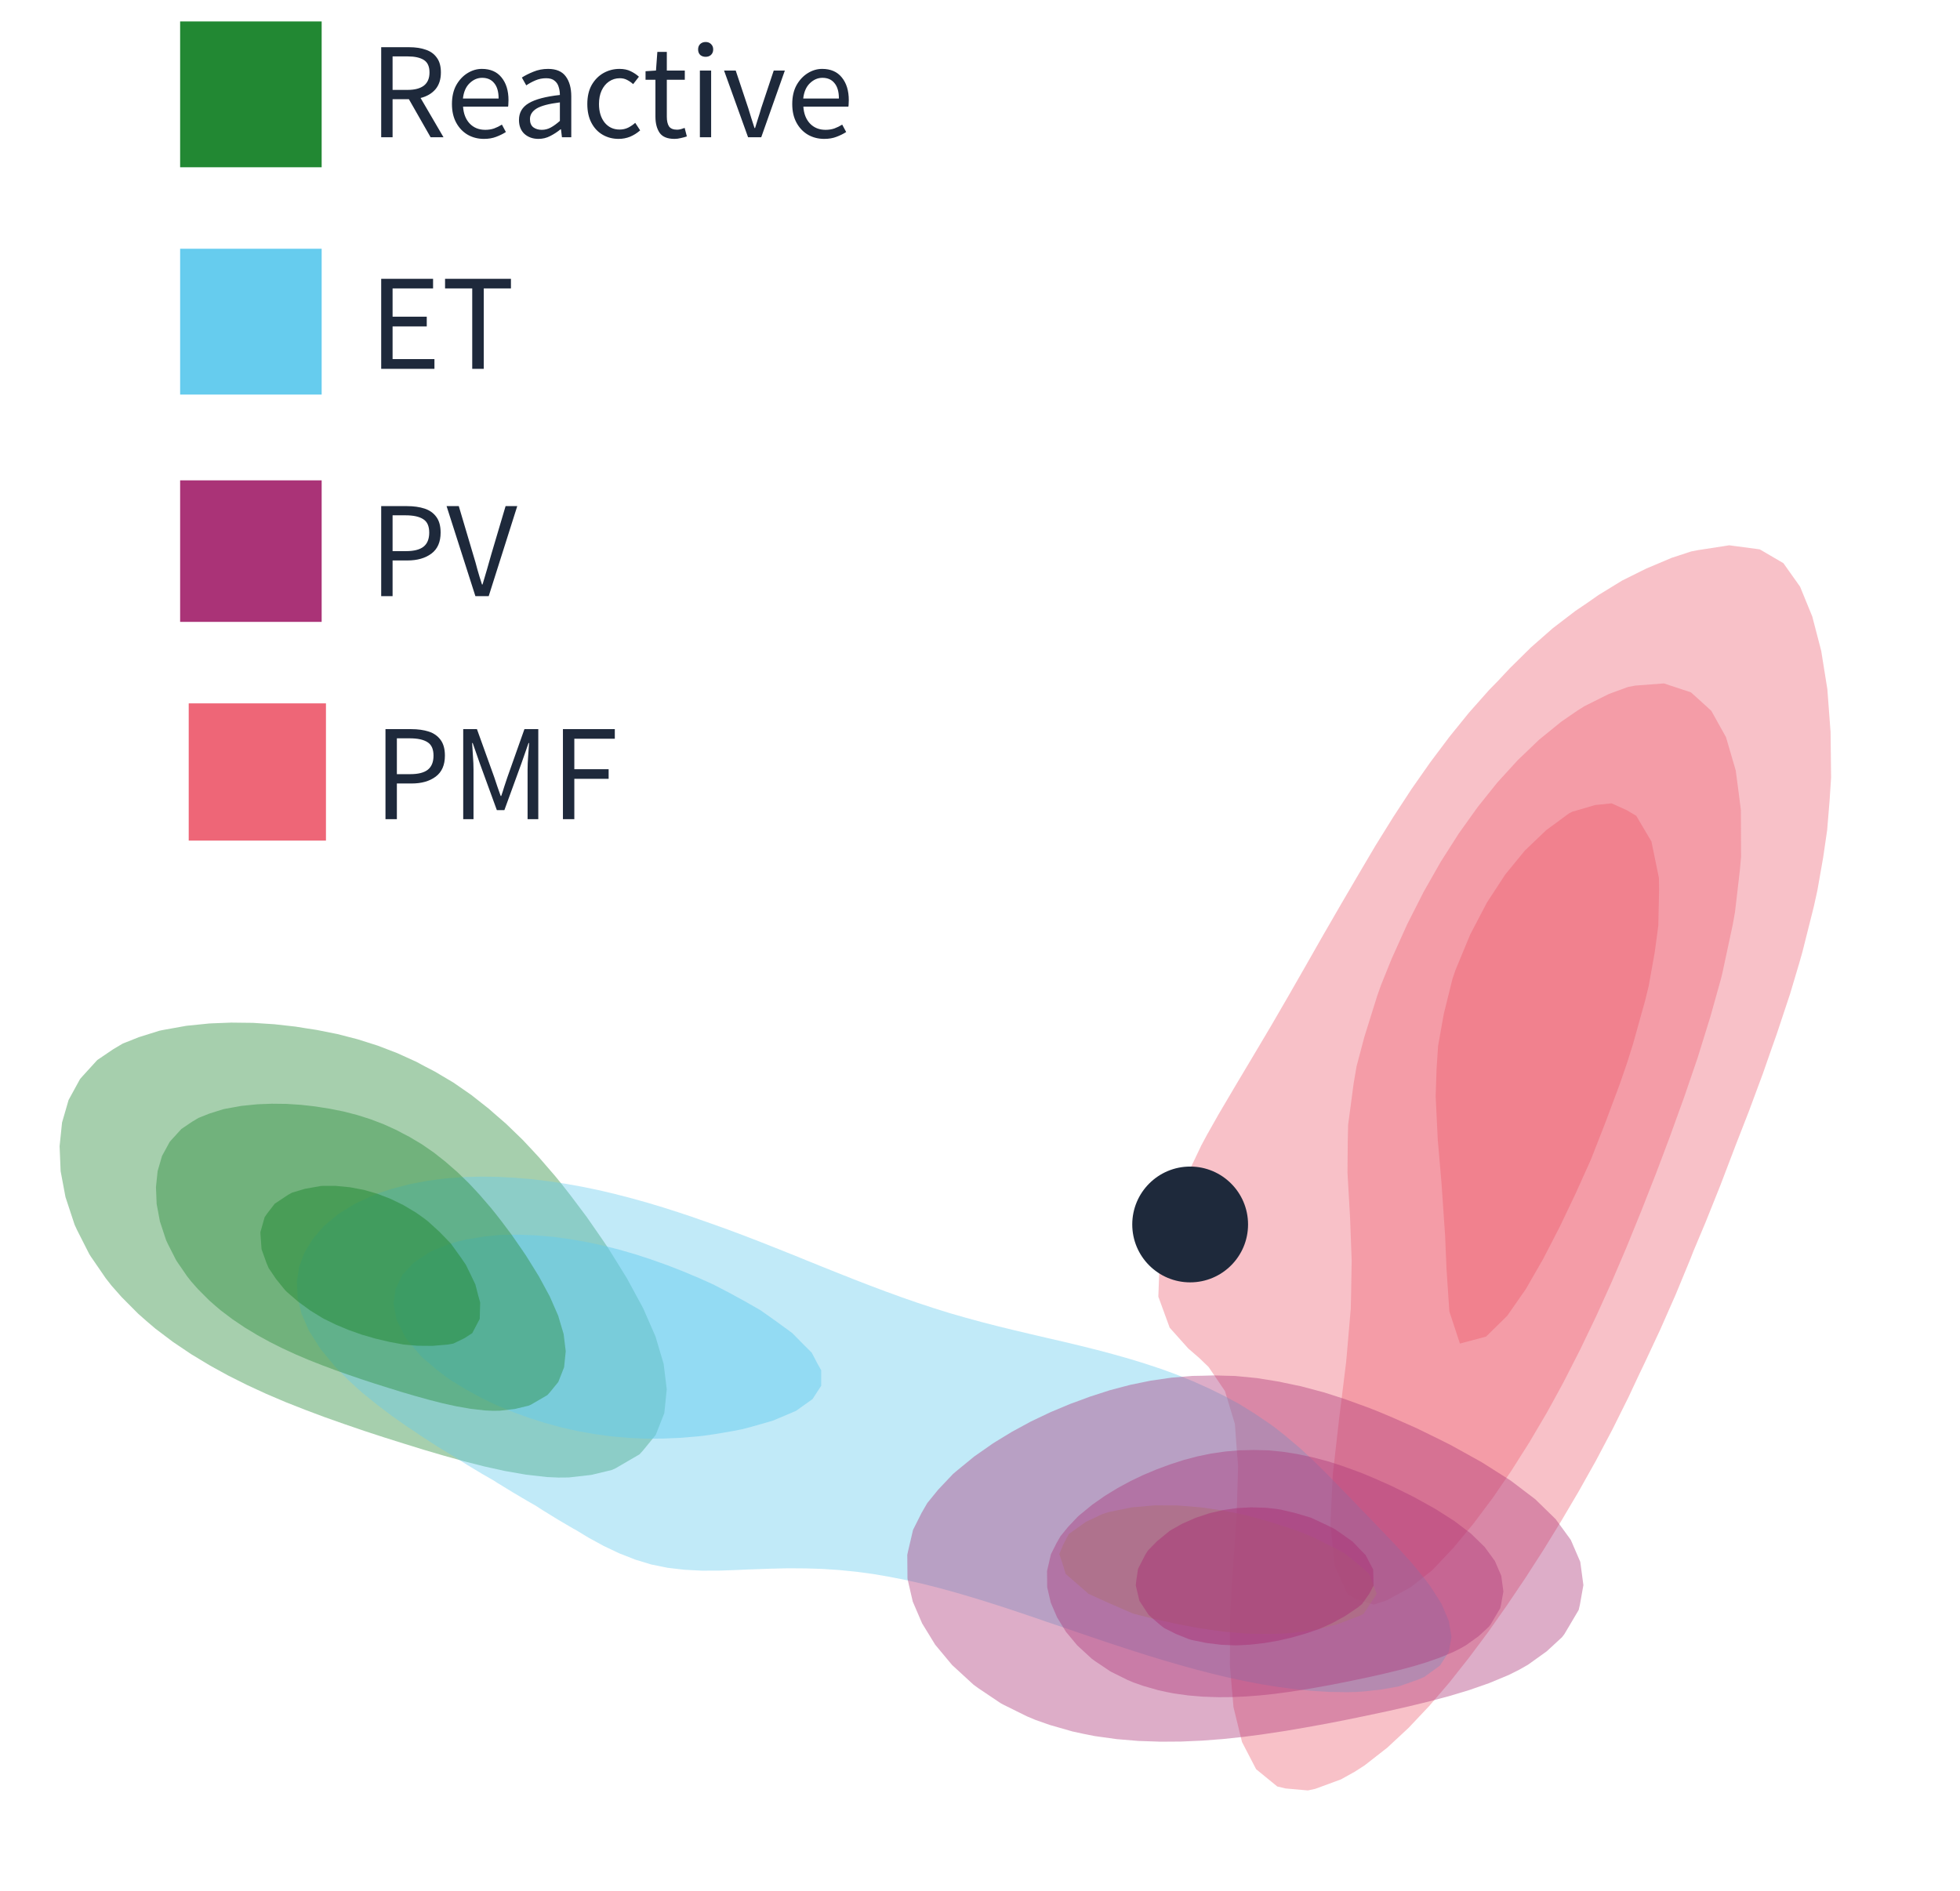 <svg width="457" height="441" viewBox="0 0 457 441" fill="none" xmlns="http://www.w3.org/2000/svg">
<path d="M88.88 32V11.008H95.44C96.869 11.008 98.139 11.2 99.248 11.584C100.357 11.947 101.221 12.565 101.84 13.44C102.48 14.293 102.8 15.445 102.8 16.896C102.8 18.517 102.373 19.829 101.52 20.832C100.667 21.813 99.515 22.485 98.064 22.848L103.408 32H100.4L95.344 23.136H91.536V32H88.88ZM91.536 20.96H95.056C96.699 20.96 97.957 20.629 98.832 19.968C99.707 19.285 100.144 18.261 100.144 16.896C100.144 15.509 99.707 14.539 98.832 13.984C97.957 13.429 96.699 13.152 95.056 13.152H91.536V20.96ZM112.834 32.384C111.448 32.384 110.189 32.064 109.058 31.424C107.928 30.763 107.032 29.824 106.37 28.608C105.709 27.392 105.378 25.941 105.378 24.256C105.378 22.549 105.709 21.088 106.37 19.872C107.053 18.656 107.928 17.717 108.994 17.056C110.061 16.395 111.181 16.064 112.354 16.064C114.338 16.064 115.864 16.725 116.93 18.048C118.018 19.371 118.562 21.141 118.562 23.36C118.562 23.637 118.552 23.915 118.53 24.192C118.53 24.448 118.509 24.672 118.466 24.864H107.97C108.077 26.507 108.589 27.819 109.506 28.8C110.445 29.781 111.661 30.272 113.154 30.272C113.901 30.272 114.584 30.165 115.202 29.952C115.842 29.717 116.45 29.419 117.026 29.056L117.954 30.784C117.293 31.211 116.536 31.584 115.682 31.904C114.85 32.224 113.901 32.384 112.834 32.384ZM107.938 22.976H116.258C116.258 21.397 115.917 20.203 115.234 19.392C114.573 18.56 113.634 18.144 112.418 18.144C111.33 18.144 110.349 18.571 109.474 19.424C108.621 20.256 108.109 21.44 107.938 22.976ZM125.552 32.384C124.25 32.384 123.162 32 122.288 31.232C121.434 30.443 121.008 29.355 121.008 27.968C121.008 26.261 121.765 24.96 123.28 24.064C124.816 23.147 127.237 22.507 130.544 22.144C130.544 21.483 130.448 20.853 130.256 20.256C130.085 19.659 129.765 19.179 129.296 18.816C128.848 18.432 128.197 18.24 127.344 18.24C126.448 18.24 125.605 18.411 124.816 18.752C124.026 19.093 123.322 19.477 122.704 19.904L121.68 18.08C122.405 17.611 123.29 17.163 124.336 16.736C125.402 16.288 126.554 16.064 127.792 16.064C129.69 16.064 131.066 16.651 131.92 17.824C132.773 18.976 133.2 20.523 133.2 22.464V32H131.024L130.8 30.144H130.704C129.978 30.741 129.178 31.264 128.304 31.712C127.45 32.16 126.533 32.384 125.552 32.384ZM126.32 30.272C127.066 30.272 127.77 30.091 128.432 29.728C129.093 29.365 129.797 28.853 130.544 28.192V23.872C127.962 24.192 126.149 24.672 125.104 25.312C124.08 25.952 123.568 26.773 123.568 27.776C123.568 28.651 123.834 29.291 124.368 29.696C124.901 30.08 125.552 30.272 126.32 30.272ZM144.237 32.384C142.871 32.384 141.634 32.064 140.525 31.424C139.415 30.784 138.541 29.856 137.901 28.64C137.261 27.424 136.941 25.963 136.941 24.256C136.941 22.507 137.282 21.024 137.965 19.808C138.669 18.592 139.586 17.664 140.717 17.024C141.869 16.384 143.106 16.064 144.429 16.064C145.453 16.064 146.327 16.245 147.053 16.608C147.799 16.971 148.439 17.397 148.973 17.888L147.629 19.616C147.181 19.211 146.701 18.88 146.189 18.624C145.698 18.368 145.143 18.24 144.525 18.24C143.586 18.24 142.743 18.496 141.997 19.008C141.271 19.499 140.695 20.203 140.269 21.12C139.863 22.016 139.661 23.061 139.661 24.256C139.661 26.027 140.098 27.467 140.973 28.576C141.869 29.664 143.031 30.208 144.461 30.208C145.186 30.208 145.858 30.059 146.477 29.76C147.095 29.44 147.639 29.067 148.109 28.64L149.261 30.4C148.557 31.019 147.778 31.509 146.925 31.872C146.071 32.213 145.175 32.384 144.237 32.384ZM157.27 32.384C155.606 32.384 154.443 31.904 153.782 30.944C153.142 29.984 152.822 28.736 152.822 27.2V18.592H150.518V16.608L152.95 16.448L153.27 12.096H155.478V16.448H159.67V18.592H155.478V27.232C155.478 28.192 155.649 28.939 155.99 29.472C156.353 29.984 156.982 30.24 157.878 30.24C158.155 30.24 158.454 30.197 158.774 30.112C159.094 30.005 159.382 29.909 159.638 29.824L160.15 31.808C159.723 31.957 159.254 32.085 158.742 32.192C158.251 32.32 157.761 32.384 157.27 32.384ZM163.187 32V16.448H165.811V32H163.187ZM164.531 13.248C164.019 13.248 163.592 13.099 163.251 12.8C162.931 12.48 162.771 12.053 162.771 11.52C162.771 11.008 162.931 10.592 163.251 10.272C163.592 9.952 164.019 9.792 164.531 9.792C165.043 9.792 165.459 9.952 165.779 10.272C166.12 10.592 166.291 11.008 166.291 11.52C166.291 12.053 166.12 12.48 165.779 12.8C165.459 13.099 165.043 13.248 164.531 13.248ZM174.422 32L168.822 16.448H171.542L174.486 25.28C174.72 26.048 174.955 26.816 175.19 27.584C175.446 28.352 175.691 29.109 175.926 29.856H176.054C176.288 29.109 176.523 28.352 176.758 27.584C177.014 26.816 177.248 26.048 177.462 25.28L180.406 16.448H182.998L177.494 32H174.422ZM192.178 32.384C190.791 32.384 189.533 32.064 188.402 31.424C187.271 30.763 186.375 29.824 185.714 28.608C185.053 27.392 184.722 25.941 184.722 24.256C184.722 22.549 185.053 21.088 185.714 19.872C186.397 18.656 187.271 17.717 188.338 17.056C189.405 16.395 190.525 16.064 191.698 16.064C193.682 16.064 195.207 16.725 196.274 18.048C197.362 19.371 197.906 21.141 197.906 23.36C197.906 23.637 197.895 23.915 197.874 24.192C197.874 24.448 197.853 24.672 197.81 24.864H187.314C187.421 26.507 187.933 27.819 188.85 28.8C189.789 29.781 191.005 30.272 192.498 30.272C193.245 30.272 193.927 30.165 194.546 29.952C195.186 29.717 195.794 29.419 196.37 29.056L197.298 30.784C196.637 31.211 195.879 31.584 195.026 31.904C194.194 32.224 193.245 32.384 192.178 32.384ZM187.282 22.976H195.602C195.602 21.397 195.261 20.203 194.578 19.392C193.917 18.56 192.978 18.144 191.762 18.144C190.674 18.144 189.693 18.571 188.818 19.424C187.965 20.256 187.453 21.44 187.282 22.976Z" fill="#1E293B"/>
<path d="M18.662 251.597L15.991 256.48L14.468 261.73L13.896 267.264L13.911 267.556L14.135 273.069L15.28 279.172L15.302 279.212L17.397 285.565L17.983 286.829L20.802 292.382L21.151 292.941L24.642 298.027L26.02 299.785L28.357 302.43L32.228 306.322L34.299 308.147L36.239 309.795L40.349 312.901L44.558 315.736L48.845 318.323L49.702 318.803L53.201 320.724L57.609 322.935L62.072 324.995L66.573 326.914L71.123 328.708L75.689 330.422L80.285 332.044L84.883 333.62L89.521 335.135L94.168 336.599L98.828 338.042L103.504 339.414L108.208 340.723L112.938 341.926L117.716 342.979L122.567 343.827L127.501 344.393L130.183 344.514L132.59 344.494L137.883 343.893L142.626 342.753L143.482 342.378L149.101 339.105L149.945 338.178L152.887 334.577L154.893 329.49L155.458 323.954L155.195 321.744L154.731 317.984L153.064 312.383L152.855 311.656L150.153 305.484L149.944 305.009L146.962 299.504L146.183 298.071L143.622 293.93L141.743 290.917L140.196 288.644L136.69 283.586L136.678 283.582L133.099 278.815L130.901 276.006L129.451 274.227L125.712 269.897L124.034 268.077L121.905 265.805L117.992 262.022L115.087 259.502L113.991 258.536L109.9 255.31L105.723 252.418L101.423 249.868L99.089 248.654L97.046 247.56L92.572 245.53L88.015 243.786L83.364 242.314L78.638 241.099L73.822 240.14L71.153 239.729L68.952 239.374L64.015 238.82L59.017 238.494L53.915 238.435L49.651 238.598L48.733 238.645L43.441 239.181L38.014 240.155L37.172 240.328L32.355 241.838L28.61 243.328L26.331 244.687L22.678 247.164L19.21 250.969L18.662 251.597Z" fill="#228833" fill-opacity="0.4"/>
<path d="M292.878 412.51L297.81 416.542L299.725 417.002L304.947 417.466L306.66 417.098L312.653 414.893L315.906 413.086L318.21 411.598L323.438 407.514L328.443 402.861L333.26 397.759L337.92 392.326L342.47 386.574L346.939 380.593L351.304 374.387L355.61 368.011L359.833 361.455L363.988 354.702L368.065 347.787L372.061 340.671L375.959 333.293L379.751 325.669L382.272 320.284L383.443 317.852L387.131 309.956L390.715 301.82L394.19 293.401L394.806 291.812L397.667 285.007L401.087 276.473L404.427 267.721L404.64 267.156L407.796 259.057L411.087 250.184L413.107 244.388L414.276 241.082L417.378 231.745L419.562 224.417L420.263 221.932L422.896 211.465L423.734 207.678L425.097 199.931L426.028 193.53L426.595 186.638L426.944 181.318L426.823 170.582L426.781 170.144L426.072 160.69L424.641 151.761L422.559 143.754L419.715 136.799L415.819 131.306L410.318 128.095L409.661 128.004L403.181 127.144L402.471 127.258L395.98 128.26L394.335 128.572L389.82 130.049L383.942 132.532L383.586 132.698L378.223 135.365L372.701 138.747L370.158 140.531L367.319 142.451L362.058 146.476L356.981 150.935L352.058 155.791L349.39 158.643L347.227 160.852L342.505 166.179L337.912 171.85L333.443 177.805L329.079 184.036L324.844 190.519L320.678 197.222L316.595 204.144L315.441 206.116L312.53 211.091L308.485 218.086L304.46 225.158L300.431 232.192L296.375 239.181L292.287 246.069L288.182 252.945L284.104 259.859L281.397 264.65L280.137 267L276.414 274.794L272.998 283.359L270.815 290.392L270.397 293.908L270.08 302.324L272.725 309.566L277.067 314.426L279.636 316.649L281.792 318.723L285.609 324.328L287.931 332.012L288.382 338.178L288.686 341.874L288.343 353.285L288.224 354.763L287.515 365.384L287.254 369.333L286.815 377.266L286.776 385.128L286.765 388.268L287.601 398.04L289.588 406.166L292.878 412.51Z" fill="#EE6677" fill-opacity="0.4"/>
<path d="M311.175 365.076L314.19 371.765L316.263 372.881L320.32 374.136L323.27 373.172L328.893 370.105L333.762 366.268L334.098 365.965L338.92 360.855L343.54 355.276L348.013 349.312L352.338 343.008L356.543 336.378L360.621 329.464L362.44 326.165L364.573 322.24L368.412 314.717L372.145 306.947L375.764 298.951L378.274 293.096L379.3 290.68L382.745 282.202L386.134 273.571L388.064 268.462L389.445 264.771L392.688 255.8L395.78 246.767L395.839 246.584L398.822 236.968L401.294 228.116L401.603 226.841L403.983 215.747L404.541 212.645L405.671 202.928L405.953 199.765L405.91 188.885L405.492 185.577L404.708 179.635L402.442 171.885L399.018 165.742L396.501 163.446L394.272 161.437L387.967 159.349L381.276 159.854L379.549 160.189L375.176 161.792L369.443 164.653L367.792 165.689L364.026 168.277L358.842 172.49L353.885 177.241L349.119 182.461L344.544 188.174L340.151 194.317L335.938 200.92L331.932 207.965L328.107 215.508L324.479 223.552L321.975 229.756L321.108 232.206L318.114 241.787L316.301 248.632L315.618 252.623L314.329 262.321L314.246 266.198L314.185 273.427L314.769 283.551L314.812 284.565L315.161 293.934L315.023 302.035L314.948 305.151L313.975 316.434L313.869 317.591L312.398 329.504L312.236 330.814L310.886 342.689L310.757 343.788L310.207 355.488L310.554 358.827L311.175 365.076Z" fill="#EE6677" fill-opacity="0.4"/>
<path d="M337.271 295.807L337.937 305.781L340.401 313.265L346.495 311.643L351.419 306.811L355.768 300.564L359.808 293.536L363.663 286.066L367.372 278.291L370.704 270.892L370.993 270.23L374.372 261.59L377.676 252.749L379.366 247.848L380.766 243.403L383.568 233.349L384.419 229.878L385.835 221.955L386.659 215.804L386.834 207.458L386.795 204.683L385.052 196.202L381.513 190.219L379.297 188.907L375.768 187.312L371.921 187.706L366.564 189.277L365.821 189.667L360.518 193.563L355.557 198.305L350.948 203.934L346.701 210.435L342.818 217.853L339.35 226.222L338.638 228.328L336.626 236.473L335.308 243.889L334.951 249.325L334.745 255.618L335.24 265.857L335.37 267.307L336.087 275.59L336.772 285.564L336.953 288.155L337.271 295.807Z" fill="#EE6677" fill-opacity="0.5"/>
<path d="M137.163 358.495L140.744 360.451L144.379 362.179L147.336 363.335L148.061 363.631L151.822 364.774L155.672 365.556L158.584 365.894L159.581 366.013L163.556 366.218L167.585 366.211L171.629 366.075L174.579 365.939L175.693 365.907L179.749 365.759L183.783 365.668L187.803 365.696L189.488 365.742L191.797 365.821L195.756 366.083L199.689 366.476L203.595 367.004L207.457 367.667L211.305 368.434L215.136 369.292L218.93 370.253L222.721 371.295L226.491 372.397L230.242 373.551L233.996 374.752L237.734 375.997L241.475 377.257L244.08 378.164L245.197 378.535L248.934 379.808L252.665 381.089L256.392 382.345L260.134 383.596L263.882 384.82L267.625 386.009L271.386 387.151L275.164 388.25L278.94 389.293L282.738 390.274L286.559 391.181L290.384 392.005L294.246 392.729L298.125 393.358L302.022 393.869L305.962 394.25L309.928 394.495L313.931 394.561L315.959 394.521L317.992 394.391L322.124 393.928L326.068 393.225L326.314 393.15L330.687 391.611L332.087 391.004L335.399 388.599L335.813 388.262L337.823 385.125L338.43 381.672L337.821 377.953L337.808 377.949L336.109 373.968L335.078 372.316L333.437 369.769L332.046 367.96L329.975 365.386L328.904 364.133L325.955 360.881L325.686 360.581L322.444 357.149L321.601 356.3L319.196 353.767L317.148 351.692L315.94 350.398L312.718 347.093L312.674 347.06L309.423 343.71L308.145 342.457L306.136 340.475L303.201 337.742L302.81 337.4L299.441 334.568L297.161 332.773L296.01 331.947L292.525 329.591L289.011 327.398L288.819 327.293L285.424 325.464L281.805 323.693L278.164 322.057L274.477 320.561L273.647 320.25L270.761 319.199L267.029 317.965L263.269 316.809L259.486 315.742L255.702 314.735L251.891 313.783L248.078 312.869L244.251 311.988L240.44 311.098L236.625 310.192L232.809 309.263L229.017 308.292L225.225 307.26L221.449 306.176L217.702 305.009L213.957 303.772L210.229 302.478L208.44 301.822L206.518 301.131L202.813 299.734L199.112 298.304L195.432 296.843L191.745 295.366L188.057 293.88L186.451 293.222L184.383 292.391L180.691 290.917L177.002 289.454L173.312 288.036L169.601 286.647L165.883 285.313L162.908 284.275L162.167 284.008L158.426 282.748L154.673 281.547L150.917 280.416L147.134 279.363L143.332 278.38L139.523 277.484L135.675 276.694L131.812 275.997L127.932 275.415L124.012 274.941L120.699 274.67L120.065 274.61L116.086 274.4L112.086 274.343L108.034 274.454L104.992 274.686L103.94 274.771L99.807 275.3L95.601 276.084L95.477 276.117L91.322 277.213L88.528 278.126L86.957 278.739L83.124 280.486L82.452 280.864L78.855 283.096L77.705 284.026L75.472 285.921L72.879 288.921L72.398 289.713L70.972 292.082L69.749 295.395L69.212 298.868L69.381 302.497L69.437 302.726L70.296 306.295L71.833 309.832L72.044 310.287L74.694 314.482L74.778 314.585L77.929 318.414L78.361 318.911L81.187 321.751L83.182 323.589L84.522 324.772L87.922 327.526L89.303 328.573L91.346 330.117L94.813 332.553L96.808 333.875L98.307 334.897L101.804 337.162L105.34 339.323L105.571 339.46L108.862 341.518L112.405 343.648L115.156 345.231L115.942 345.739L119.472 347.899L123.021 350.002L124.829 351.028L126.548 352.137L130.079 354.311L133.628 356.395L134.356 356.786L137.163 358.495Z" fill="#66CCEE" fill-opacity="0.4"/>
<path d="M295.858 381L298.391 380.91L301.198 380.764L306.519 380.035L311.857 378.699L317.191 376.665L317.944 376.259L321 371.613L319.232 366.981L317.191 365.147L313.737 362.33L311.857 361.273L306.519 358.613L304.416 357.684L301.198 356.489L295.858 354.765L290.525 353.301L289.281 353.033L285.204 352.214L279.864 351.449L274.532 351.017L269.211 351L263.871 351.466L258.533 352.554L257.038 353.033L253.212 354.836L249.197 357.684L247.878 360.216L247 362.33L247.878 365.007L248.482 366.981L253.212 371.097L253.783 371.613L258.533 373.769L263.871 376.088L264.301 376.259L269.211 377.503L274.532 378.681L279.864 379.677L285.204 380.423L290.525 380.891L291.26 380.91L295.858 381Z" fill="#B2DF8A" fill-opacity="0.6"/>
<path d="M116.024 327.746L119.692 329.265L123.405 330.617L127.163 331.805L130.941 332.834L134.773 333.692L138.638 334.384L142.531 334.908L146.479 335.253L150.465 335.437L151.012 335.444L154.48 335.426L158.54 335.256L162.645 334.918L163.9 334.782L166.783 334.367L170.967 333.653L172.982 333.257L175.218 332.673L179.509 331.448L180.101 331.282L183.939 329.673L185.616 328.947L188.612 326.817L189.445 326.228L191.477 323.096L191.477 319.505L190.621 317.987L189.275 315.409L187.571 313.711L184.661 310.769L184.277 310.497L180.835 307.988L177.365 305.536L177.325 305.505L173.809 303.493L170.24 301.541L166.64 299.661L165.958 299.336L162.996 298.005L159.334 296.463L155.634 295.02L151.911 293.69L148.176 292.469L144.401 291.38L140.593 290.42L136.767 289.596L132.894 288.921L128.993 288.391L125.058 288.049L121.067 287.887L117.035 287.932L116.106 287.992L112.921 288.314L108.752 288.999L106.763 289.448L104.453 290.198L100.729 291.67L100 292.09L96.597 294.319L95.135 295.836L93.829 297.284L92.253 300.517L91.783 304.005L92.449 307.638L92.47 307.751L94.527 311.81L95.284 312.813L98.194 316.239L98.467 316.503L101.837 319.387L104.248 321.208L105.276 321.91L108.811 324.071L112.39 326.018L114.904 327.227L116.024 327.746Z" fill="#66CCEE" fill-opacity="0.5"/>
<path d="M211.543 362.535L211.59 368.1L212.819 373.427L215.016 378.538L215.171 378.786L218.054 383.491L222.027 388.262L222.065 388.286L226.991 392.813L228.118 393.631L233.287 397.106L233.864 397.425L239.391 400.165L241.45 401.029L244.78 402.2L250.056 403.712L252.755 404.296L255.252 404.791L260.354 405.499L265.411 405.924L270.416 406.094L271.398 406.096L275.389 406.068L280.316 405.851L285.217 405.475L290.083 404.958L294.93 404.307L299.752 403.579L304.557 402.756L309.34 401.89L314.127 400.954L318.899 399.968L323.672 398.957L328.424 397.877L333.169 396.728L337.886 395.473L342.571 394.064L347.22 392.441L351.804 390.531L354.206 389.329L356.297 388.139L360.627 385.035L364.214 381.729L364.778 380.984L368.089 375.388L368.375 374.167L369.189 369.589L368.462 364.169L366.258 359.059L364.951 357.257L362.714 354.2L358.529 350.122L357.992 349.589L352.625 345.515L352.211 345.203L346.925 341.849L345.546 340.977L341.291 338.609L338.182 336.893L335.724 335.663L330.198 332.954L330.185 332.956L324.738 330.538L321.449 329.156L319.315 328.309L313.941 326.35L311.589 325.578L308.622 324.632L303.362 323.235L299.597 322.45L298.169 322.14L293.025 321.317L287.968 320.827L282.971 320.696L280.341 320.773L278.024 320.813L273.128 321.221L268.299 321.919L263.52 322.9L258.801 324.141L254.128 325.651L251.597 326.593L249.502 327.355L244.921 329.277L240.397 331.427L235.913 333.862L232.269 336.083L231.491 336.571L227.131 339.618L222.867 343.113L222.215 343.674L218.745 347.34L216.201 350.466L214.873 352.763L212.89 356.706L211.716 361.72L211.543 362.535Z" fill="#AA3377" fill-opacity="0.4"/>
<path d="M244.135 366.32L244.166 370.076L244.995 373.672L246.479 377.121L246.583 377.289L248.529 380.464L251.211 383.684L251.236 383.7L254.561 386.756L255.321 387.308L258.81 389.653L259.199 389.869L262.929 391.718L264.319 392.301L266.567 393.091L270.128 394.112L271.949 394.506L273.635 394.84L277.078 395.318L280.491 395.605L283.869 395.719L284.532 395.721L287.226 395.702L290.551 395.555L293.859 395.302L297.143 394.953L300.414 394.514L303.669 394.022L306.911 393.466L310.139 392.882L313.371 392.25L316.591 391.585L319.812 390.902L323.02 390.173L326.222 389.398L329.406 388.551L332.568 387.6L335.706 386.504L338.8 385.215L340.421 384.405L341.832 383.601L344.754 381.506L347.175 379.275L347.556 378.772L349.791 374.995L349.984 374.171L350.533 371.081L350.043 367.423L348.555 363.974L347.673 362.758L346.163 360.695L343.338 357.943L342.976 357.583L339.354 354.834L339.074 354.623L335.506 352.359L334.576 351.77L331.704 350.173L329.606 349.014L327.947 348.184L324.217 346.356L324.209 346.357L320.532 344.725L318.313 343.792L316.872 343.221L313.245 341.898L311.657 341.378L309.655 340.739L306.105 339.796L303.564 339.266L302.601 339.057L299.129 338.502L295.715 338.171L292.342 338.083L290.568 338.134L289.004 338.161L285.699 338.436L282.44 338.908L279.215 339.57L276.03 340.408L272.876 341.427L271.168 342.062L269.754 342.577L266.662 343.874L263.609 345.325L260.583 346.969L258.123 348.467L257.598 348.797L254.655 350.853L251.777 353.212L251.337 353.591L248.995 356.065L247.278 358.175L246.382 359.725L245.043 362.386L244.251 365.77L244.135 366.32Z" fill="#AA3377" fill-opacity="0.4"/>
<path d="M264.819 369.658L265.666 373.236L266.013 373.78L267.833 376.555L270.384 378.78L271.422 379.592L274.176 380.976L277.169 382.178L277.813 382.372L281.313 383.088L284.758 383.506L288.141 383.649L288.533 383.635L291.466 383.48L294.746 383.11L297.994 382.553L301.198 381.813L304.371 380.911L307.502 379.851L307.795 379.735L310.584 378.477L313.604 376.823L316.559 374.829L317.592 373.993L319.263 371.611L320.271 369.701L320.175 365.957L318.395 362.56L317.181 361.331L315.357 359.425L313.12 357.842L311.187 356.506L309.299 355.564L305.657 353.863L305.598 353.853L302.022 352.784L298.51 351.964L297.353 351.795L295.071 351.551L291.698 351.458L288.374 351.639L285.114 352.106L281.907 352.856L278.765 353.909L275.679 355.263L273.112 356.703L272.673 356.985L269.795 359.339L267.627 361.564L267.075 362.438L265.351 365.787L264.943 368.496L264.819 369.658Z" fill="#AA3377" fill-opacity="0.5"/>
<path d="M277.5 299C284.956 299 291 292.956 291 285.5C291 278.044 284.956 272 277.5 272C270.044 272 264 278.044 264 285.5C264 292.956 270.044 299 277.5 299Z" fill="#1E293B"/>
<path d="M39.58 266.233L37.777 269.528L36.749 273.072L36.364 276.807L36.373 277.004L36.525 280.725L37.297 284.844L37.312 284.87L38.726 289.158L39.121 290.011L41.025 293.759L41.26 294.137L43.616 297.569L44.546 298.756L46.123 300.541L48.736 303.167L50.134 304.399L51.443 305.512L54.217 307.608L57.057 309.521L59.951 311.267L60.529 311.591L62.891 312.888L65.866 314.38L68.878 315.771L71.916 317.066L74.987 318.277L78.069 319.433L81.171 320.528L84.274 321.591L87.404 322.614L90.54 323.602L93.686 324.576L96.842 325.502L100.016 326.386L103.209 327.198L106.434 327.908L109.708 328.48L113.038 328.862L114.848 328.944L116.472 328.93L120.045 328.525L123.246 327.756L123.823 327.503L127.616 325.294L128.186 324.668L130.171 322.238L131.525 318.804L131.907 315.068L131.729 313.576L131.416 311.039L130.291 307.259L130.15 306.768L128.326 302.602L128.185 302.282L126.173 298.566L125.647 297.599L123.918 294.804L122.65 292.77L121.606 291.236L119.24 287.822L119.231 287.82L116.816 284.603L115.333 282.707L114.354 281.506L111.831 278.583L110.698 277.355L109.261 275.822L106.62 273.268L104.659 271.568L103.92 270.916L101.159 268.739L98.339 266.787L95.437 265.066L93.862 264.246L92.483 263.508L89.463 262.138L86.388 260.961L83.249 259.967L80.059 259.147L76.808 258.5L75.007 258.223L73.522 257.983L70.19 257.609L66.816 257.389L63.373 257.349L60.495 257.459L59.876 257.491L56.304 257.853L52.641 258.51L52.072 258.627L48.822 259.646L46.294 260.652L44.756 261.569L42.291 263.24L39.95 265.809L39.58 266.233Z" fill="#228833" fill-opacity="0.4"/>
<path d="M61.713 283.779L60.708 287.316L60.746 287.96L60.984 291.271L62.127 294.457L62.638 295.671L64.368 298.222L66.396 300.73L66.864 301.213L69.571 303.544L72.376 305.587L75.261 307.361L75.609 307.54L78.247 308.834L81.291 310.109L84.398 311.206L87.558 312.12L90.767 312.879L94.018 313.48L94.33 313.52L97.379 313.781L100.822 313.808L104.375 313.507L105.683 313.281L108.303 312.014L110.114 310.838L111.855 307.522L111.956 303.688L111.495 302.024L110.831 299.47L109.649 296.998L108.612 294.889L107.422 293.147L105.071 289.887L105.024 289.849L102.422 287.173L99.755 284.745L98.827 284.034L96.953 282.709L94.053 280.984L91.062 279.523L87.988 278.342L84.822 277.434L81.565 276.822L78.211 276.5L75.267 276.507L74.746 276.54L71.086 277.193L68.109 278.079L67.201 278.573L64.064 280.658L62.387 282.825L61.713 283.779Z" fill="#228833" fill-opacity="0.5"/>
<path d="M89.88 191V170.008H95.864C97.443 170.008 98.819 170.2 99.992 170.584C101.165 170.968 102.083 171.619 102.744 172.536C103.405 173.432 103.736 174.648 103.736 176.184C103.736 178.381 103.021 180.013 101.592 181.08C100.163 182.147 98.296 182.68 95.992 182.68H92.536V191H89.88ZM92.536 180.504H95.672C97.507 180.504 98.861 180.163 99.736 179.48C100.632 178.776 101.08 177.677 101.08 176.184C101.08 174.669 100.611 173.624 99.672 173.048C98.755 172.451 97.379 172.152 95.544 172.152H92.536V180.504ZM108.005 191V170.008H111.205L115.237 181.208C115.493 181.933 115.738 182.669 115.973 183.416C116.229 184.141 116.485 184.867 116.741 185.592H116.869C117.125 184.867 117.36 184.141 117.573 183.416C117.808 182.669 118.053 181.933 118.309 181.208L122.277 170.008H125.509V191H123.013V179.448C123.013 178.509 123.056 177.475 123.141 176.344C123.226 175.192 123.301 174.157 123.365 173.24H123.237L121.573 178.008L117.605 188.888H115.845L111.877 178.008L110.213 173.24H110.085C110.149 174.157 110.213 175.192 110.277 176.344C110.362 177.475 110.405 178.509 110.405 179.448V191H108.005ZM131.255 191V170.008H143.351V172.248H133.911V179.352H141.911V181.592H133.911V191H131.255Z" fill="#1E293B"/>
<rect x="44" y="164" width="32" height="32" fill="#EE6677"/>
<rect x="42" y="5" width="33" height="34" fill="#228833"/>
<path d="M88.88 86V65.008H100.976V67.248H91.536V73.84H99.504V76.112H91.536V83.728H101.296V86H88.88ZM110.107 86V67.248H103.771V65.008H119.131V67.248H112.795V86H110.107Z" fill="#1E293B"/>
<rect x="42" y="58" width="33" height="34" fill="#66CCEE"/>
<path d="M88.88 139V118.008H94.864C96.443 118.008 97.819 118.2 98.992 118.584C100.165 118.968 101.083 119.619 101.744 120.536C102.405 121.432 102.736 122.648 102.736 124.184C102.736 126.381 102.021 128.013 100.592 129.08C99.163 130.147 97.296 130.68 94.992 130.68H91.536V139H88.88ZM91.536 128.504H94.672C96.507 128.504 97.861 128.163 98.736 127.48C99.632 126.776 100.08 125.677 100.08 124.184C100.08 122.669 99.611 121.624 98.672 121.048C97.755 120.451 96.379 120.152 94.544 120.152H91.536V128.504ZM110.845 139L104.125 118.008H106.973L110.333 129.336C110.717 130.573 111.048 131.736 111.325 132.824C111.624 133.891 111.976 135.043 112.381 136.28H112.509C112.893 135.043 113.234 133.891 113.533 132.824C113.832 131.736 114.162 130.573 114.525 129.336L117.885 118.008H120.605L113.949 139H110.845Z" fill="#1E293B"/>
<rect x="42" y="112" width="33" height="33" fill="#AA3377"/>
</svg>
